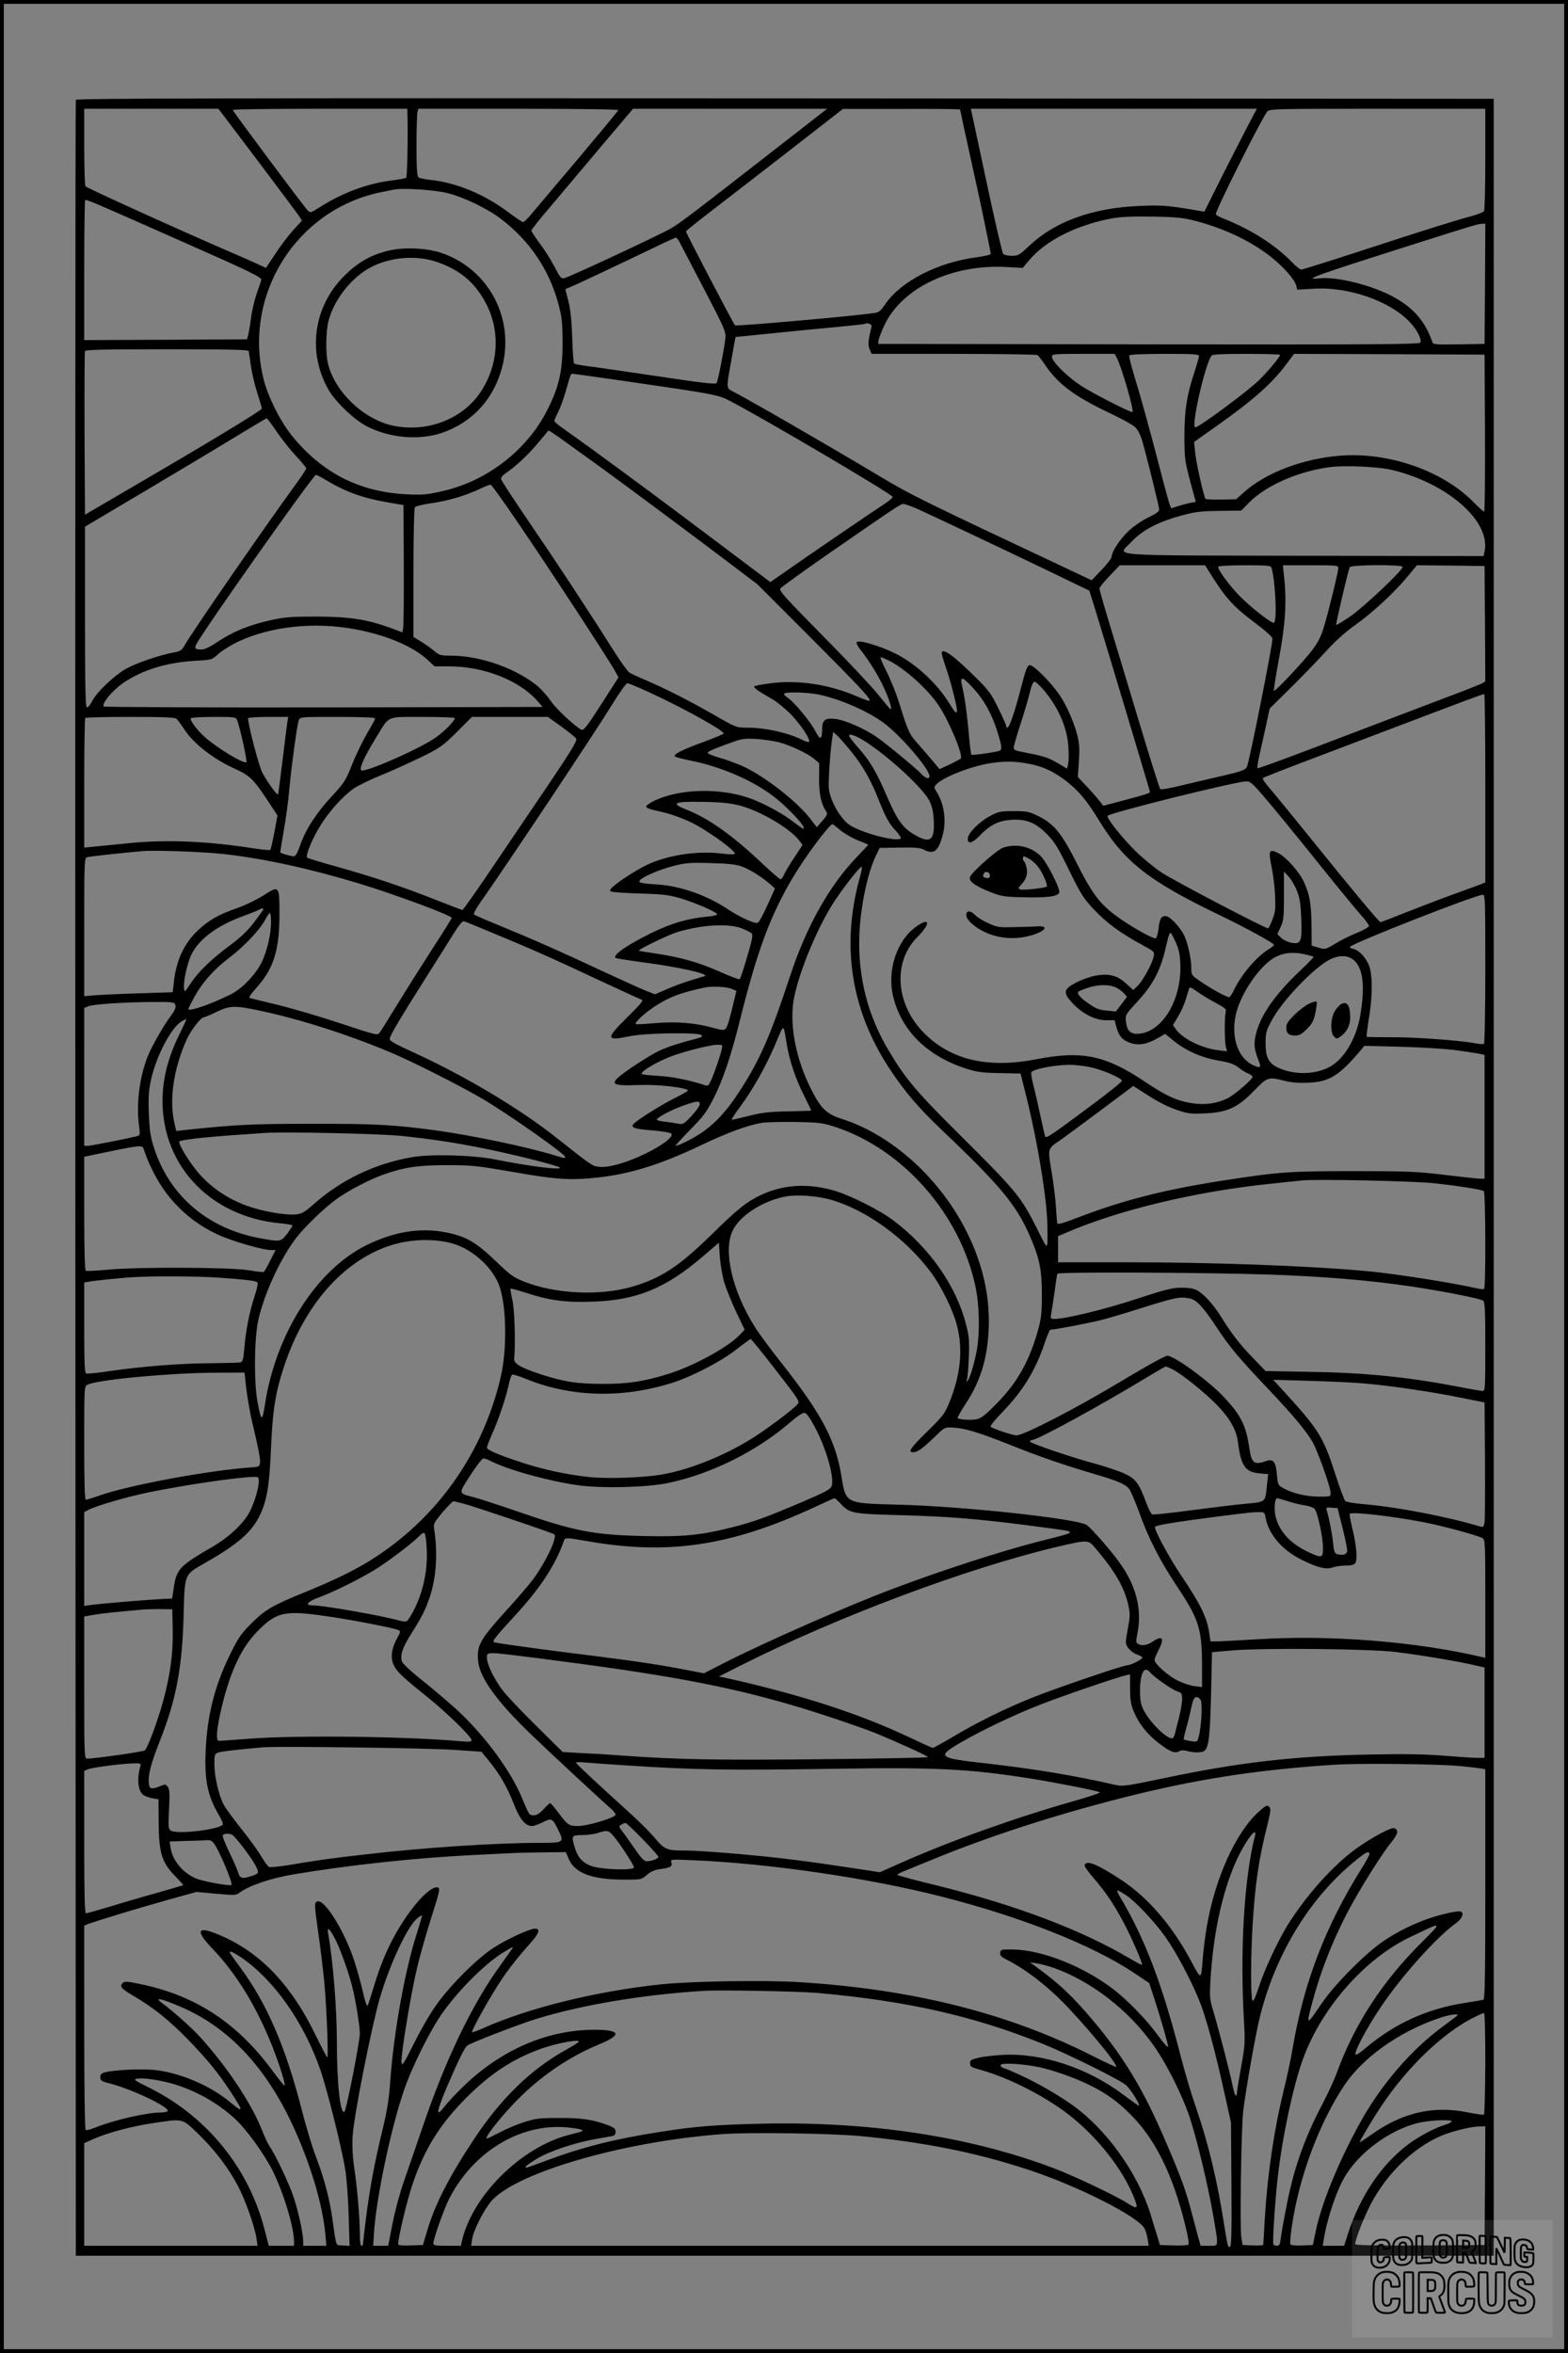 <?xml version="1.0" encoding="UTF-8"?>
<svg xmlns="http://www.w3.org/2000/svg" version="1.0" width="1024pt" height="1536pt" viewBox="0 0 1024 1536" preserveAspectRatio="xMidYMid meet">
  <rect x="0" y="0" width="1024" height="1536" fill="#808080" stroke="none"/>
  <g transform="translate(0.00 0.00) scale(1)">
    <g transform="translate(0,1536) scale(0.1,-0.1)" fill="#000000" stroke="none">
      <path d="M495 14708 c-3 -7 -4 -3176 -3 -7043 l3 -7030 4630 0 4630 0 0 7040 0 7040 -4628 3 c-3697 2 -4629 0 -4632 -10z m961 -97 c16 -21 131 -173 255 -337 124 -165 233 -311 243 -326 l18 -28 -57 -62 c-31 -35 -84 -104 -117 -155 l-61 -92 -56 26 c-31 14 -105 47 -166 73 -372 161 -951 424 -957 434 -4 6 -8 122 -8 259 l0 247 438 0 438 0 30 -39z m1206 -48 c2 -155 -3 -358 -10 -364 -4 -3 -49 -11 -100 -18 -156 -20 -319 -81 -468 -176 -55 -35 -57 -36 -75 -18 -28 29 -489 647 -489 655 0 5 256 8 570 8 l570 0 2 -87z m1376 78 c-1 -5 -120 -148 -263 -318 -144 -169 -280 -332 -304 -360 -24 -29 -49 -53 -55 -53 -6 0 -51 31 -101 68 -151 113 -336 190 -500 207 -38 4 -76 12 -82 17 -10 8 -13 62 -13 207 0 108 3 206 6 219 l6 22 655 0 c402 0 653 -4 651 -9z m1090 -204 c-612 -477 -686 -533 -748 -569 -73 -42 -655 -314 -693 -323 -22 -6 -28 1 -66 74 -23 45 -67 114 -97 153 -29 40 -54 77 -54 83 0 5 50 69 111 140 60 72 210 248 331 393 l222 262 634 0 634 0 -274 -213z m1142 208 c0 -3 31 -146 69 -318 38 -171 79 -361 91 -422 12 -60 26 -129 31 -152 5 -23 9 -46 9 -51 0 -5 -39 -14 -88 -21 -256 -32 -499 -157 -602 -308 -30 -45 -41 -53 -75 -57 -157 -22 -898 -87 -905 -80 -11 12 -320 602 -320 613 0 4 69 60 153 124 83 64 314 242 512 396 l360 280 383 0 c210 1 382 -1 382 -4z m1884 -97 c-30 -57 -107 -208 -172 -336 l-117 -234 -35 6 c-196 34 -242 38 -380 32 -313 -12 -558 -100 -729 -261 -63 -60 -72 -65 -113 -65 -26 0 -50 6 -57 13 -6 8 -54 214 -106 458 -52 244 -97 454 -100 467 l-5 22 934 0 934 0 -54 -102z m1546 -225 c0 -181 -4 -334 -8 -341 -5 -7 -42 -22 -83 -33 -128 -35 -321 -96 -716 -225 -209 -68 -387 -124 -395 -124 -8 0 -34 21 -58 46 -110 114 -267 214 -442 284 -32 12 -58 26 -58 32 0 29 303 633 337 671 15 16 62 17 720 17 l703 0 0 -327z m-6780 -223 c104 -25 263 -101 350 -168 189 -143 317 -333 377 -557 23 -87 26 -120 27 -250 0 -184 -21 -282 -94 -430 -131 -268 -394 -474 -690 -541 -100 -23 -130 -26 -230 -21 -307 14 -548 135 -745 372 -82 98 -166 265 -195 385 -132 546 213 1097 761 1214 41 8 88 18 104 20 63 9 253 -4 335 -24z m-1825 -275 c555 -245 617 -275 611 -294 -2 -9 -16 -49 -30 -89 -14 -40 -31 -112 -37 -160 -6 -48 -15 -98 -19 -112 l-7 -25 -531 -3 -532 -2 0 453 c0 250 3 456 6 460 7 7 47 -10 539 -228z m6716 92 c186 -49 360 -132 488 -233 84 -67 157 -149 167 -191 l6 -24 102 6 c230 16 506 -80 636 -221 45 -48 75 -108 66 -130 -5 -12 -274 -14 -1773 -12 l-1768 3 2 23 c2 12 19 57 39 100 116 243 439 398 796 379 l107 -6 41 49 c109 130 309 231 545 275 58 10 131 13 265 11 158 -3 199 -8 281 -29z m1887 -409 l-3 -393 -168 -3 c-153 -2 -168 -1 -173 15 -44 130 -119 219 -245 290 -138 78 -375 139 -492 126 -116 -13 -33 17 623 225 378 120 411 130 438 131 l22 1 -2 -392z m-5262 275 c8 -16 81 -154 161 -308 138 -265 145 -282 140 -325 -9 -76 -48 -276 -57 -290 -6 -10 -82 -2 -386 44 -209 31 -415 61 -459 66 -43 6 -82 13 -86 18 -4 4 -9 79 -12 167 -4 111 -11 184 -25 238 l-20 79 82 36 c44 20 205 96 356 168 151 73 279 133 283 133 4 1 15 -11 23 -26z m1256 -553 c-23 -98 -25 -119 -13 -149 l13 -31 537 0 c295 0 541 -4 547 -8 6 -4 29 -34 51 -67 85 -124 191 -203 421 -312 75 -35 149 -76 165 -91 17 -16 35 -51 47 -92 30 -104 110 -427 110 -447 0 -12 -22 -28 -69 -50 -38 -18 -95 -56 -126 -85 -57 -52 -115 -138 -115 -171 0 -11 -30 -50 -66 -87 l-65 -68 -112 53 c-1004 472 -1066 503 -1272 626 -331 198 -857 502 -967 558 -33 17 -34 23 -8 166 11 61 23 127 26 148 4 20 7 37 8 37 0 0 111 11 246 25 135 14 324 32 420 41 96 9 177 18 180 20 10 11 45 -3 42 -16z m-4068 -162 c2 -7 8 -49 14 -93 6 -44 24 -123 41 -176 17 -53 31 -100 31 -106 0 -11 -334 -214 -825 -500 l-330 -193 -3 527 c-1 291 0 534 3 541 3 9 120 12 535 12 416 0 531 -3 534 -12z m5670 -45 c34 -68 116 -353 101 -353 -20 0 -272 129 -340 175 -90 60 -185 155 -185 186 0 18 10 19 205 19 l204 0 15 -27z m536 13 c0 -8 -13 -54 -29 -103 -51 -157 -65 -244 -66 -413 0 -144 2 -164 33 -284 18 -70 36 -134 39 -142 3 -9 -2 -14 -15 -14 -11 0 -48 -9 -82 -19 l-61 -19 -11 26 c-5 15 -34 119 -63 232 -64 247 -124 465 -171 618 -19 62 -32 117 -29 122 4 6 97 10 231 10 186 0 224 -2 224 -14z m530 8 c0 -15 -96 -128 -152 -179 -92 -83 -380 -295 -402 -295 -30 0 64 415 106 468 8 9 66 12 229 12 121 0 219 -3 219 -6z m1338 -511 c1 -282 -1 -513 -6 -513 -4 0 -37 29 -72 65 -199 201 -546 323 -859 301 -245 -17 -494 -111 -637 -239 l-51 -46 -97 -2 c-53 -1 -100 1 -103 4 -11 12 -62 237 -68 304 l-7 68 147 104 c235 166 360 276 452 399 l54 72 622 -2 622 -3 3 -512z m-5636 342 c596 -86 626 -92 699 -129 231 -120 1069 -614 1069 -630 0 -6 -26 -27 -57 -48 -59 -37 -523 -354 -665 -454 l-77 -54 -403 303 c-366 276 -785 584 -945 696 -35 24 -63 48 -63 53 0 5 11 31 25 58 14 27 36 88 50 137 32 113 32 113 45 113 5 0 150 -20 322 -45z m-2258 -329 c31 -46 87 -117 126 -159 38 -41 70 -79 70 -85 0 -5 -32 -53 -71 -107 -217 -298 -670 -955 -720 -1042 -22 -39 -29 -44 -79 -53 -100 -20 -247 -71 -311 -108 -78 -46 -189 -152 -218 -210 -12 -24 -27 -42 -34 -39 -9 3 -12 144 -12 591 l0 588 425 252 c234 139 499 298 590 354 91 55 168 101 172 101 3 1 31 -37 62 -83z m2143 -254 c171 -125 466 -344 655 -486 l343 -259 351 -351 c325 -326 394 -400 382 -411 -2 -2 -40 11 -84 30 -176 76 -375 107 -551 86 -59 -7 -112 -17 -117 -21 -8 -8 27 -33 119 -85 28 -16 79 -58 116 -94 63 -64 133 -167 123 -183 -3 -4 -22 0 -42 11 -96 48 -243 81 -365 81 -68 0 -71 1 -215 84 -161 92 -323 174 -447 227 -44 18 -90 40 -103 47 -12 8 -57 69 -99 136 -172 272 -384 594 -555 844 -99 146 -183 273 -185 283 -3 10 7 25 29 39 71 50 142 116 210 196 l70 84 27 -16 c14 -8 166 -118 338 -242z m5149 -1 c358 -88 636 -331 600 -526 l-7 -35 -1172 2 c-1329 3 -1218 -5 -1131 88 78 83 182 137 354 181 66 18 117 23 225 24 l141 2 54 55 c111 110 316 200 520 228 101 14 322 4 416 -19z m-6967 -65 c126 -76 241 -118 406 -146 l100 -17 2 -384 c1 -211 -1 -398 -4 -415 l-5 -32 -78 29 c-155 56 -265 73 -480 74 -169 0 -209 -3 -300 -23 -143 -32 -247 -74 -343 -138 -55 -37 -90 -54 -112 -54 -40 0 -47 7 -33 34 48 93 764 1106 781 1106 5 0 35 -15 66 -34z m1263 -292 c188 -275 592 -893 626 -957 l21 -39 -82 -128 c-124 -194 -145 -222 -162 -213 -46 26 -163 136 -196 184 -21 31 -58 73 -81 94 -139 119 -379 205 -574 205 -66 0 -76 3 -106 29 -18 15 -57 43 -85 61 l-53 32 0 416 c0 230 4 423 9 430 4 7 50 19 107 27 109 15 226 50 319 94 33 16 65 28 70 27 6 -2 90 -119 187 -262z m2595 106 c95 -43 578 -271 877 -415 l250 -121 39 -124 c84 -275 357 -1183 357 -1190 0 -8 -32 -18 -191 -60 l-114 -30 -25 32 c-14 18 -51 61 -83 94 l-58 62 7 103 c5 80 3 118 -10 167 -21 85 -68 191 -113 260 -54 82 -176 205 -199 200 -15 -2 -26 -31 -55 -143 -39 -154 -77 -265 -90 -265 -5 0 -9 6 -9 13 0 6 -23 59 -51 115 -42 87 -63 116 -132 185 -153 153 -237 215 -237 174 0 -8 11 -47 25 -88 15 -41 37 -117 50 -169 38 -146 32 -167 -22 -77 -81 134 -221 264 -358 332 -96 48 -234 89 -249 74 -6 -5 2 -23 20 -46 59 -75 117 -167 154 -247 36 -77 58 -146 46 -146 -3 0 -40 44 -83 98 -43 53 -206 227 -363 385 -240 243 -283 291 -274 305 6 9 146 110 310 224 455 315 475 328 494 328 10 0 49 -14 87 -30z m1900 -397 c115 -186 161 -238 309 -349 73 -55 114 -92 114 -104 0 -43 -148 -789 -166 -833 -9 -23 -29 -31 -167 -63 -62 -14 -175 -41 -252 -59 -79 -20 -143 -31 -148 -26 -5 5 -71 215 -147 468 -76 252 -163 541 -194 643 -31 101 -56 191 -56 198 0 8 30 45 67 83 l66 69 278 0 279 0 17 -27z m417 10 c25 -87 37 -345 16 -358 -13 -8 -151 99 -227 177 -69 71 -145 176 -137 189 3 5 81 9 174 9 152 0 169 -2 174 -17z m436 -1 c0 -24 -64 -286 -95 -388 -18 -59 -38 -99 -77 -150 -53 -70 -235 -264 -248 -264 -4 0 11 93 32 208 42 222 52 375 34 535 l-8 77 181 0 c168 0 181 -1 181 -18z m420 7 c0 -23 -258 -266 -342 -323 -48 -33 -90 -58 -92 -55 -4 4 76 344 88 376 7 17 346 19 346 2z m538 -371 l2 -377 -27 -15 c-16 -7 -118 -48 -228 -89 -258 -98 -459 -174 -884 -336 -189 -72 -346 -129 -349 -126 -3 2 2 37 11 77 9 40 28 127 43 193 l26 120 127 125 c70 69 173 175 229 236 69 76 133 135 204 185 114 81 259 216 345 321 l56 68 221 -2 221 -3 3 -377z m-7367 -38 c194 -37 363 -109 455 -192 l52 -48 96 0 c225 0 457 -91 576 -226 l34 -39 -1429 -3 c-786 -1 -1433 2 -1437 6 -17 17 57 106 127 154 127 86 287 135 480 145 100 6 100 6 143 46 24 21 81 56 126 78 219 102 505 132 777 79z m3472 -201 c108 -55 252 -184 325 -291 68 -100 162 -324 147 -349 -3 -4 -35 -21 -72 -39 l-67 -31 -36 43 c-19 23 -63 74 -97 113 -66 74 -70 81 -129 270 -20 66 -59 162 -85 213 -26 50 -43 92 -38 92 5 0 29 -10 52 -21z m555 -184 c70 -76 120 -167 156 -283 32 -103 33 -120 4 -126 -63 -14 -170 -27 -174 -23 -3 3 -10 54 -15 114 -12 140 -27 254 -44 326 -18 77 -4 76 73 -8z m454 -5 c96 -110 156 -245 165 -371 3 -42 3 -92 -1 -112 l-7 -35 -66 39 c-63 36 -86 43 -225 70 -46 8 -58 14 -58 29 0 10 20 78 44 152 24 73 51 166 61 206 10 44 22 72 30 72 8 0 33 -22 57 -50z m-2569 -21 c215 -98 492 -252 483 -268 -3 -4 -63 -29 -133 -55 -146 -53 -205 -84 -182 -96 8 -4 50 -15 94 -24 194 -38 399 -125 535 -226 102 -75 236 -220 205 -220 -3 0 -35 23 -72 51 -71 54 -195 120 -282 150 -195 67 -452 60 -615 -17 -31 -14 -56 -32 -56 -39 0 -8 23 -18 58 -25 80 -17 146 -38 222 -72 105 -47 314 -197 298 -213 -3 -4 -41 -2 -85 3 -149 18 -322 -5 -462 -62 -63 -25 -209 -117 -250 -156 -18 -18 -20 -25 -10 -30 8 -4 93 -10 189 -13 151 -4 187 -9 264 -31 93 -28 229 -86 239 -103 4 -6 -22 -13 -66 -17 -124 -11 -235 -44 -362 -106 -165 -82 -255 -144 -235 -164 3 -2 77 -14 165 -26 246 -32 457 -79 415 -93 -8 -2 -49 -14 -90 -27 -41 -12 -111 -38 -154 -57 l-79 -34 -65 26 c-35 14 -168 75 -296 134 -247 116 -446 204 -671 296 -77 31 -144 61 -149 65 -5 5 11 36 36 72 167 236 766 1135 867 1301 46 75 90 137 98 137 8 0 73 -27 146 -61z m1104 -13 c139 -30 307 -102 419 -181 108 -78 304 -303 304 -352 0 -21 -25 -15 -51 13 -30 33 -217 188 -286 237 -78 57 -216 118 -280 124 -65 7 -83 -7 -84 -66 -1 -71 -12 -75 -43 -16 -32 62 -139 192 -179 218 -15 10 -27 22 -27 27 0 15 149 12 227 -4z m4353 -611 l0 -615 -22 -10 c-13 -5 -81 -30 -153 -56 -71 -25 -214 -79 -317 -120 -103 -41 -190 -74 -192 -74 -9 0 -174 197 -424 507 -138 171 -274 337 -302 369 -28 32 -47 61 -43 65 5 4 139 57 298 117 160 61 441 167 625 237 390 148 512 194 523 194 4 1 7 -276 7 -614z m-8548 453 c8 -7 32 -39 52 -70 60 -92 189 -193 331 -257 93 -42 122 -70 201 -189 l76 -115 -20 -110 c-12 -60 -23 -112 -27 -115 -3 -3 -42 0 -88 7 -324 51 -592 62 -842 36 -88 -9 -188 -19 -222 -22 l-63 -6 0 420 c0 231 3 423 7 426 3 4 135 7 293 7 214 0 290 -3 302 -12z m397 -10 c20 -52 67 -269 60 -274 -19 -11 -193 94 -272 165 -49 44 -99 110 -91 122 3 5 70 9 150 9 141 0 145 -1 153 -22z m327 -15 c-3 -21 -17 -132 -31 -248 -14 -115 -27 -214 -29 -220 -3 -12 -66 73 -102 139 -22 40 -94 314 -94 357 0 5 59 9 131 9 l131 0 -6 -37z m574 27 c0 -6 -24 -50 -53 -98 -28 -48 -72 -138 -97 -201 -42 -106 -51 -120 -132 -208 -102 -109 -174 -221 -208 -322 -16 -46 -30 -71 -40 -71 -21 0 -90 20 -90 26 0 3 11 69 24 147 14 78 30 196 35 262 14 151 51 423 62 453 9 22 9 22 254 22 161 0 245 -4 245 -10z m520 2 c0 -18 -66 -85 -125 -127 -92 -66 -425 -215 -480 -215 -27 0 8 81 97 225 84 136 58 125 300 125 114 0 208 -3 208 -8z m696 -55 c48 -35 92 -70 97 -79 8 -12 -32 -78 -176 -292 -103 -152 -271 -400 -373 -551 -102 -151 -189 -275 -194 -275 -5 0 -84 30 -177 67 -217 86 -411 150 -642 215 -102 28 -190 55 -195 59 -14 12 37 133 92 219 60 93 145 186 214 234 29 19 109 58 178 86 69 28 186 81 260 117 126 62 141 73 234 165 l98 98 248 0 248 0 88 -63z m1900 -172 c69 -85 124 -183 173 -308 45 -113 67 -154 112 -201 21 -24 36 -46 32 -49 -24 -25 -244 32 -329 84 -61 37 -131 156 -141 240 -5 43 9 249 23 338 l5 33 31 -28 c16 -16 59 -65 94 -109z m101 64 c159 -107 360 -296 401 -374 19 -38 27 -70 30 -131 7 -130 -23 -153 -124 -94 -77 44 -114 95 -178 243 -72 168 -114 240 -193 328 -35 39 -61 74 -58 79 8 13 62 -10 122 -51z m-582 6 c76 -20 190 -73 232 -109 l33 -28 -1 -101 c0 -101 13 -163 45 -212 12 -18 10 -25 -23 -63 l-37 -42 -38 50 c-89 117 -303 284 -449 350 -37 16 -103 41 -147 53 -45 13 -80 28 -79 33 2 9 41 26 164 70 61 22 81 24 155 20 47 -3 112 -13 145 -21z m1629 -140 c98 -17 181 -57 268 -129 74 -62 120 -119 198 -246 162 -265 322 -391 775 -609 177 -85 365 -188 365 -199 0 -4 -15 -16 -32 -27 -78 -46 -179 -163 -229 -267 -13 -27 -27 -48 -31 -48 -17 0 -114 53 -180 98 -67 45 -68 46 -68 91 0 64 -24 171 -49 219 -28 55 -93 122 -118 122 -30 0 -40 -18 -47 -82 -4 -32 -12 -60 -17 -63 -13 -9 -169 79 -258 145 -109 80 -159 147 -257 341 -100 199 -151 261 -252 311 -61 30 -74 33 -162 33 -89 0 -99 -2 -158 -34 -72 -39 -142 -112 -142 -147 0 -37 30 -29 78 21 65 68 122 97 201 103 102 7 161 -16 237 -92 52 -53 72 -85 146 -237 77 -157 94 -184 162 -256 82 -87 172 -153 309 -228 87 -47 88 -48 81 -79 -9 -47 -71 -159 -104 -191 l-29 -28 -45 41 c-58 54 -110 68 -196 54 -36 -6 -94 -26 -130 -45 -86 -44 -90 -67 -26 -135 65 -70 148 -112 220 -112 l55 0 11 -42 c17 -61 37 -85 86 -104 56 -21 110 -13 181 27 l52 30 62 -50 c77 -62 179 -106 294 -126 67 -11 95 -22 125 -45 20 -16 49 -34 64 -39 14 -6 26 -15 26 -20 0 -17 -118 -118 -162 -140 -74 -36 -149 -46 -237 -32 -93 14 -167 48 -297 135 -262 177 -416 210 -718 151 -314 -61 -556 -5 -731 171 -187 188 -206 464 -45 626 90 89 84 135 -8 68 -128 -92 -191 -290 -148 -460 56 -221 222 -384 476 -466 73 -23 105 -27 220 -29 l135 -3 27 -108 c80 -312 146 -707 148 -884 2 -171 7 -169 -63 -30 -108 217 -137 252 -507 620 -288 286 -359 370 -468 555 -166 279 -224 591 -173 928 21 143 55 268 94 347 l22 45 128 2 c98 2 135 -1 157 -12 67 -35 95 -15 124 84 28 95 14 208 -34 286 -21 34 -21 37 -6 54 44 48 234 122 361 140 90 13 151 12 239 -4z m1567 -247 c61 -72 174 -210 252 -307 169 -211 306 -379 364 -445 24 -26 43 -54 43 -61 0 -7 -35 -27 -77 -44 -43 -17 -107 -49 -143 -71 -64 -39 -66 -39 -110 -26 l-44 13 -1 134 c-2 140 -12 201 -51 284 -30 65 -115 160 -166 186 -60 30 -66 18 -44 -89 10 -48 21 -132 23 -187 4 -86 2 -108 -17 -157 -12 -32 -25 -58 -29 -58 -20 0 -619 313 -695 364 -48 32 -125 95 -170 140 -88 87 -189 213 -183 230 6 18 826 222 904 225 29 1 42 -10 144 -131z m-3448 -27 c135 -36 330 -151 389 -231 l19 -26 -54 -82 c-30 -45 -60 -95 -67 -112 -7 -16 -17 -30 -22 -30 -6 0 -53 41 -107 91 -201 192 -365 309 -511 365 -108 43 -76 54 135 49 100 -2 162 -9 218 -24z m652 -158 c24 -21 75 -51 114 -67 39 -15 71 -29 71 -31 0 -1 -32 -35 -70 -75 -181 -186 -333 -456 -439 -778 -131 -397 -199 -553 -331 -755 -81 -125 -150 -201 -236 -263 -54 -39 -161 -94 -182 -94 -4 0 38 46 93 103 87 87 109 117 154 205 63 123 117 284 177 527 111 445 198 676 345 922 80 134 236 343 256 343 3 0 24 -17 48 -37z m-4025 -158 c262 -29 568 -96 890 -194 233 -71 600 -207 600 -223 0 -4 -55 -92 -122 -195 -67 -104 -170 -267 -229 -363 -59 -96 -113 -183 -121 -193 -12 -17 -27 -13 -253 62 -132 44 -316 98 -410 121 -93 22 -176 43 -183 45 -9 3 5 25 41 65 113 125 151 244 152 474 0 197 0 198 -104 131 -41 -26 -116 -63 -167 -81 -126 -44 -187 -78 -260 -146 -92 -86 -144 -197 -159 -344 l-7 -61 -206 -7 c-114 -3 -244 -9 -289 -12 l-83 -7 0 451 c0 421 1 451 18 456 15 5 225 28 362 40 82 7 393 -4 530 -19z m3377 -79 c51 -16 131 -65 193 -118 l31 -28 -46 -102 c-26 -57 -53 -109 -60 -116 -10 -11 -23 -9 -76 13 -34 15 -90 45 -122 67 -136 92 -310 154 -462 164 -111 7 -129 12 -116 28 20 23 123 68 215 92 81 21 107 24 241 20 104 -2 166 -8 202 -20z m780 -68 c-127 -448 -60 -877 198 -1263 98 -147 183 -246 334 -390 379 -360 485 -487 572 -683 67 -152 83 -226 83 -392 0 -117 -5 -160 -22 -222 -57 -209 -138 -354 -273 -490 -76 -77 -103 -98 -133 -103 -36 -7 -112 -2 -122 8 -3 3 20 44 51 91 96 146 141 290 151 476 12 215 -35 432 -141 645 -172 348 -489 636 -815 740 -106 34 -141 69 -210 209 -90 184 -131 389 -110 548 23 170 156 495 274 672 73 108 170 229 174 217 2 -6 -3 -34 -11 -63z m2853 -94 c19 -47 24 -84 28 -180 5 -152 -1 -168 -61 -159 -24 4 -54 18 -69 32 l-26 25 21 46 c20 42 22 64 22 205 l0 158 31 -34 c17 -19 42 -60 54 -93z m1230 -508 c0 -275 -4 -487 -9 -490 -5 -3 -32 -2 -60 4 -100 19 -408 41 -554 39 -82 0 -150 1 -152 3 -2 2 5 60 16 128 25 150 23 295 -6 350 -25 51 -64 88 -97 96 -17 3 -26 9 -21 14 33 30 818 338 866 339 16 1 17 -29 17 -483z m-7980 388 c0 -3 -27 -40 -60 -84 -42 -55 -86 -97 -149 -144 -124 -91 -214 -177 -264 -253 -39 -59 -42 -62 -45 -38 -6 47 19 161 47 222 50 104 171 193 350 257 41 15 81 31 90 36 18 11 31 13 31 4z m50 -81 c0 -81 -24 -185 -59 -260 -38 -81 -128 -176 -202 -213 -127 -64 -279 -117 -279 -96 0 3 19 39 41 81 50 91 126 177 229 255 94 71 197 181 230 243 14 26 28 47 32 47 5 0 8 -26 8 -57z m1430 -66 c253 -104 420 -178 700 -310 146 -68 275 -127 286 -131 19 -6 9 -19 -87 -114 -146 -145 -145 -159 16 -126 100 21 447 26 466 7 9 -9 1 -14 -32 -23 -96 -24 -184 -52 -237 -76 -62 -28 -231 -137 -276 -179 -48 -44 -22 -54 132 -48 118 5 291 -13 324 -33 6 -4 -30 -25 -79 -49 -89 -43 -264 -153 -278 -175 -14 -22 11 -30 124 -39 62 -5 118 -14 125 -21 18 -19 -55 -75 -169 -131 -121 -59 -242 -93 -302 -86 -45 5 -44 4 -283 193 -236 186 -578 391 -908 544 -163 75 -182 86 -176 104 10 31 72 136 224 376 75 118 161 255 191 303 37 60 59 86 69 83 8 -2 85 -33 170 -69z m1644 23 c30 -12 59 -27 66 -34 8 -11 1 -46 -31 -153 -22 -76 -44 -141 -48 -145 -3 -4 -62 18 -131 49 -138 61 -253 94 -416 118 -60 9 -110 17 -112 19 -7 7 196 105 253 122 162 48 329 57 419 24z m2864 -225 c12 -234 -112 -448 -268 -463 -56 -5 -80 17 -87 80 -5 42 -3 45 77 132 97 104 149 203 181 341 30 129 28 127 62 55 24 -51 32 -81 35 -145z m820 54 c26 -7 49 -13 51 -15 2 -2 -41 -46 -97 -99 -163 -155 -259 -297 -283 -419 -12 -56 -7 -91 22 -163 17 -41 10 -47 -32 -29 -101 43 -151 179 -119 329 28 137 161 331 262 381 58 29 119 33 196 15z m324 -47 c51 -58 61 -166 33 -342 -26 -160 -109 -299 -208 -348 -98 -49 -229 -49 -332 -1 -60 28 -80 68 -80 159 0 68 4 82 39 147 68 129 275 345 380 399 69 34 128 29 168 -14z m-1569 -166 c18 -7 42 -25 55 -38 l22 -25 -36 -48 -37 -48 -60 6 c-48 4 -71 13 -115 44 -57 39 -81 67 -69 79 3 4 30 15 59 25 63 22 137 24 181 5z m-2508 -10 l34 -14 -15 -64 c-30 -126 -43 -171 -56 -184 -11 -11 -26 -9 -83 7 -115 32 -242 42 -378 30 -66 -6 -122 -9 -125 -6 -9 9 49 64 112 107 98 67 179 98 341 132 47 9 138 5 170 -8z m3163 -92 c66 -36 72 -41 66 -64 -8 -34 -7 -191 2 -225 l7 -28 -56 7 c-106 12 -234 75 -277 136 l-20 28 33 55 c19 31 42 82 51 114 10 32 20 64 22 71 3 10 18 4 52 -21 26 -19 80 -52 120 -73z m-6793 -15 c5 -15 -2 -33 -24 -63 -53 -71 -126 -198 -156 -271 -55 -139 -77 -316 -56 -462 6 -44 5 -54 -8 -58 -40 -12 -307 -65 -328 -65 l-23 0 0 450 0 450 23 10 c30 14 219 27 409 29 151 1 157 0 163 -20z m545 -35 c267 -56 589 -159 870 -278 142 -60 463 -223 596 -302 155 -91 534 -357 534 -375 0 -12 2 -12 -71 10 -176 54 -532 128 -759 160 -284 39 -413 46 -830 45 -386 0 -495 -6 -817 -40 l-62 -7 -9 39 c-40 156 -11 363 78 560 28 61 92 144 114 144 6 1 43 16 81 35 87 41 119 42 275 9z m-520 -159 c-64 -130 -99 -254 -107 -377 -28 -453 295 -811 771 -854 42 -4 76 -10 76 -14 0 -4 -16 -28 -35 -54 -41 -52 -43 -53 -166 -31 -345 60 -598 272 -702 588 -25 79 -30 112 -35 229 -4 117 -1 151 17 231 34 147 130 329 195 368 16 10 31 17 33 16 1 -2 -20 -48 -47 -102z m3969 -68 c18 -103 57 -221 112 -329 27 -54 48 -98 46 -98 -1 -1 -69 -3 -152 -5 -120 -2 -171 -8 -253 -29 -57 -14 -107 -26 -113 -26 -5 0 20 39 56 87 85 116 172 271 232 415 54 129 48 131 72 -15z m-425 -24 c-10 -45 -44 -144 -66 -196 -18 -41 -24 -48 -42 -42 -103 34 -216 57 -308 62 -60 3 -108 9 -108 13 0 18 78 66 174 107 76 32 269 82 319 83 36 0 37 -1 31 -27z m4783 -7 c67 -9 139 -20 160 -24 l38 -8 0 -404 0 -405 -35 1 c-19 1 -123 12 -230 25 -175 21 -236 24 -590 24 -421 0 -488 -5 -850 -61 -381 -59 -650 -127 -943 -239 -92 -36 -139 -50 -142 -42 -2 7 -6 55 -9 107 -3 53 -15 149 -26 215 -29 176 -32 163 58 225 42 30 166 121 275 203 l198 148 97 -62 c58 -38 130 -75 181 -92 78 -27 94 -29 191 -25 144 6 214 38 321 149 86 89 92 91 200 63 41 -10 91 -15 148 -12 141 5 203 43 344 208 l27 33 233 -6 c127 -3 287 -13 354 -21z m-2379 -112 c76 -15 203 -69 209 -89 2 -5 -88 -78 -200 -161 -264 -197 -296 -218 -302 -202 -2 7 -16 66 -30 132 -14 65 -34 154 -45 197 -12 44 -18 84 -15 89 13 21 141 47 248 49 32 0 93 -6 135 -15z m-2548 -242 c0 -10 -24 -45 -54 -77 -48 -51 -57 -57 -83 -51 -15 3 -54 9 -85 13 -32 3 -58 9 -58 14 0 14 90 62 170 91 90 32 110 34 110 10z m880 -147 c446 -144 823 -573 921 -1047 27 -131 29 -318 4 -433 -20 -94 -43 -166 -57 -180 -8 -7 -9 -4 -3 10 4 11 9 76 12 145 4 110 2 137 -20 221 -64 247 -238 495 -471 671 -93 70 -290 169 -396 198 -167 47 -325 37 -469 -30 -95 -45 -151 -89 -326 -261 -214 -209 -329 -284 -522 -340 -208 -59 -496 -46 -698 34 -72 28 -92 43 -191 138 -126 120 -189 157 -316 183 -170 35 -345 7 -528 -84 -326 -163 -590 -580 -660 -1040 -17 -112 -24 -110 -47 11 -26 132 -23 427 5 547 41 176 145 399 247 532 55 71 183 195 262 252 74 54 213 127 308 161 134 47 226 61 415 61 160 0 195 -4 410 -41 283 -50 379 -58 530 -44 234 20 438 82 718 215 175 83 296 128 396 146 28 5 128 7 221 6 154 -3 178 -6 255 -31z m-2830 -60 c196 -20 365 -46 555 -85 198 -40 467 -109 480 -121 19 -20 -202 8 -420 52 -146 29 -419 37 -545 15 -240 -42 -455 -144 -636 -302 -70 -61 -82 -68 -128 -72 -69 -5 -217 21 -317 58 -115 42 -216 108 -297 195 -59 63 -142 193 -142 222 0 11 144 28 355 43 83 6 173 12 200 14 126 9 749 -4 895 -19z m-1683 -82 c46 -139 117 -262 201 -354 84 -91 168 -153 280 -206 90 -43 295 -103 353 -103 l29 0 -35 -69 c-19 -38 -38 -71 -42 -74 -5 -2 -48 2 -98 11 -122 20 -724 22 -917 4 -76 -7 -142 -11 -148 -7 -6 4 -10 136 -10 375 l0 369 53 11 c304 64 325 67 334 43z m8428 -227 c158 -17 309 -41 325 -51 12 -7 14 -631 2 -639 -4 -3 -26 -1 -48 4 -159 36 -513 92 -694 110 -368 36 -1034 61 -1620 60 -146 0 -300 0 -342 0 l-78 0 0 85 0 86 48 20 c344 150 856 273 1352 323 85 9 171 18 190 20 89 10 723 -3 865 -18z m-3945 -106 c233 -65 493 -252 659 -475 69 -92 146 -250 171 -349 40 -157 23 -322 -51 -503 -29 -71 -42 -88 -139 -183 -116 -114 -134 -140 -96 -140 28 0 61 24 143 103 61 60 63 61 115 58 76 -3 170 -31 380 -115 191 -76 337 -127 558 -192 136 -40 186 -61 213 -92 10 -11 39 -80 66 -153 61 -171 136 -318 255 -496 136 -205 156 -269 156 -512 l0 -134 -49 6 c-27 3 -77 20 -111 37 -65 33 -150 109 -150 134 0 8 11 36 25 62 41 78 28 102 -34 60 -38 -27 -75 -33 -101 -16 -12 7 -12 18 -2 68 32 156 -9 317 -123 470 -58 80 -181 219 -208 237 -66 42 -811 123 -1242 133 -334 9 -331 7 -360 185 -37 232 -128 405 -387 734 -75 94 -157 205 -182 247 -144 230 -204 490 -142 621 45 99 200 198 349 225 73 13 198 4 287 -20z m-2456 -290 c132 -41 261 -163 300 -283 44 -135 47 -407 7 -582 -112 -486 -401 -905 -812 -1175 -119 -79 -254 -146 -459 -230 -226 -92 -269 -118 -361 -210 -66 -66 -84 -93 -137 -201 -101 -206 -149 -398 -159 -629 -8 -193 12 -292 89 -423 16 -27 26 -52 23 -57 -21 -34 -308 -67 -341 -39 -15 12 -16 29 -10 139 5 101 4 129 -8 145 -13 18 -17 19 -48 6 -59 -24 -73 -20 -76 19 -6 53 15 131 69 268 109 274 148 478 158 822 7 279 3 269 136 345 223 127 309 203 364 318 45 94 61 197 71 437 10 246 30 368 89 542 131 388 378 670 676 773 139 48 303 53 429 15z m1766 -252 c12 -40 47 -126 77 -191 l56 -117 -33 -35 c-81 -83 -303 -204 -470 -255 -155 -48 -260 -64 -420 -64 -167 0 -253 13 -400 60 -138 45 -186 72 -182 105 9 94 3 312 -11 378 -9 41 -15 76 -13 79 2 2 47 -10 100 -27 157 -51 258 -64 436 -58 288 9 477 87 720 295 l105 90 6 -93 c4 -52 17 -127 29 -167z m3555 52 c348 -12 643 -36 913 -75 214 -31 471 -82 489 -96 10 -9 13 -73 13 -300 0 -264 -1 -289 -17 -289 -9 0 -87 13 -172 30 -333 63 -606 90 -971 95 l-275 5 -80 83 c-86 88 -144 163 -213 275 -49 78 -111 146 -156 170 -21 11 -54 16 -101 16 -59 0 -103 -11 -289 -72 -201 -67 -468 -132 -539 -132 -26 0 -28 3 -23 28 3 15 13 79 22 142 8 63 17 120 19 125 3 13 944 9 1380 -5z m-6860 -20 c171 -12 238 -20 254 -29 8 -6 3 -32 -19 -101 -33 -102 -54 -211 -65 -337 -5 -64 -11 -83 -24 -86 -9 -3 -97 -5 -196 -6 -202 -1 -447 -21 -657 -51 -78 -12 -147 -19 -155 -16 -10 4 -13 63 -13 299 l0 295 29 5 c33 7 217 26 296 30 122 8 422 6 550 -3z m6345 -136 c44 -9 89 -57 175 -188 84 -128 147 -203 340 -406 160 -169 241 -266 285 -340 34 -58 120 -298 120 -336 0 -23 -3 -24 -73 -24 -83 0 -173 21 -232 53 -39 22 -40 23 -46 90 -7 86 -24 106 -72 89 -76 -27 -94 -13 -108 83 -21 148 -53 213 -163 332 -97 105 -327 273 -373 273 -14 0 -143 -71 -300 -166 -289 -174 -637 -354 -685 -354 -24 0 -141 39 -169 56 -6 3 30 47 79 98 133 137 217 275 276 454 15 45 31 82 36 82 25 0 253 43 323 61 45 11 160 45 255 75 241 76 265 81 332 68z m-2728 -436 c191 -247 184 -235 161 -260 -28 -32 -206 -165 -292 -218 -185 -115 -403 -202 -586 -235 -123 -22 -368 -30 -486 -16 -147 17 -291 48 -429 93 -150 49 -230 83 -230 98 0 7 15 47 34 90 44 99 91 239 108 320 7 34 17 64 24 67 6 2 49 -12 96 -31 294 -118 629 -125 954 -21 126 41 310 136 409 213 50 39 93 70 97 71 3 1 66 -76 140 -171z m2616 -27 c59 -30 210 -151 289 -232 83 -85 128 -164 137 -240 20 -158 48 -199 142 -207 l56 -5 -7 -63 c-13 -126 -4 -117 -146 -131 -68 -6 -229 -26 -358 -43 -128 -17 -239 -29 -246 -26 -7 2 -25 37 -40 78 -47 126 -67 153 -138 187 -34 16 -114 43 -177 61 -179 48 -450 141 -444 151 3 5 10 9 15 9 33 0 442 223 739 403 69 42 129 76 133 77 4 0 25 -9 45 -19z m-6050 -123 c7 -57 23 -152 37 -213 46 -194 56 -248 53 -274 -3 -23 -8 -26 -43 -29 -277 -17 -822 -118 -1012 -187 -39 -14 -76 -25 -82 -25 -8 0 -11 102 -11 370 0 361 0 370 20 380 61 33 528 77 826 79 l201 1 11 -102z m7302 31 c172 -15 445 -55 625 -92 l160 -32 3 -375 c1 -206 0 -390 -3 -408 -5 -29 -9 -33 -28 -27 -214 64 -540 127 -751 145 -73 6 -124 15 -131 22 -7 7 -38 92 -69 188 -73 227 -105 279 -326 521 l-75 82 240 -7 c132 -4 292 -11 355 -17z m-3589 -284 c75 -139 130 -334 110 -387 -8 -20 -43 -39 -191 -102 -234 -100 -316 -130 -458 -166 -208 -52 -319 -63 -577 -57 -328 7 -452 31 -830 162 -120 41 -246 82 -279 91 -106 27 -104 20 -24 144 39 61 77 110 85 110 8 0 28 -7 45 -16 111 -58 382 -133 577 -160 154 -21 443 -14 583 15 280 58 581 207 803 400 41 36 78 60 89 58 13 -1 35 -32 67 -92z m-3631 -353 c0 -45 -27 -137 -59 -200 -36 -72 -134 -165 -233 -223 -223 -129 -244 -150 -262 -266 l-12 -78 -64 -3 c-73 -3 -377 -28 -458 -38 l-52 -7 0 306 0 306 28 15 c55 28 251 85 392 114 222 46 572 98 683 101 34 1 37 -1 37 -27z m3800 -148 c60 -64 74 -66 395 -75 301 -8 488 -23 810 -64 276 -36 285 -37 291 -46 5 -9 -5 -12 -211 -64 -234 -60 -631 -188 -935 -303 -299 -112 -825 -343 -1104 -484 l-139 -71 -141 27 c-190 36 -329 56 -811 116 -225 29 -414 56 -419 60 -11 10 7 32 153 191 153 168 252 320 304 472 8 21 13 21 150 -3 533 -94 941 -32 1492 224 66 31 122 56 125 56 3 0 21 -16 40 -36z m2918 17 c32 -11 81 -23 109 -27 30 -4 59 -14 68 -24 20 -22 55 -186 55 -257 0 -63 -8 -65 -89 -28 -118 55 -188 127 -217 222 -16 50 -11 133 7 133 5 0 35 -9 67 -19z m-5365 -21 c61 -17 495 -163 564 -190 20 -8 21 -12 11 -47 -15 -57 -82 -180 -137 -253 -27 -36 -96 -116 -153 -179 -197 -217 -216 -250 -205 -358 11 -107 124 -262 343 -473 121 -117 477 -447 522 -485 17 -15 32 -33 32 -41 0 -19 -181 -74 -245 -74 -60 0 -67 5 -129 88 -26 34 -50 62 -53 62 -3 0 -23 -18 -43 -40 -25 -27 -45 -40 -63 -40 -31 0 -32 2 -78 113 -71 171 -229 388 -400 552 -52 50 -159 141 -237 204 -90 71 -144 122 -148 137 -11 43 5 90 62 180 72 114 91 153 120 237 43 127 54 288 29 447 -5 32 0 42 55 108 34 39 66 72 71 72 5 0 42 -9 82 -20z m5725 -155 c18 -71 31 -139 30 -150 -3 -22 -27 -30 -62 -21 -20 5 -24 14 -30 73 -6 61 -27 166 -42 216 -5 16 -1 18 33 15 l38 -3 33 -130z m-503 68 c20 -109 109 -213 236 -275 104 -52 160 -65 202 -50 18 7 56 12 84 12 33 0 55 5 63 15 17 21 8 125 -20 234 -11 46 -18 86 -15 89 15 15 275 -15 479 -54 129 -25 350 -85 386 -104 19 -10 20 -24 20 -397 l0 -385 -22 5 c-436 102 -993 146 -1468 116 -118 -7 -235 -13 -260 -14 l-45 0 -7 50 c-15 105 -57 192 -180 374 -80 118 -182 306 -175 324 3 8 88 24 248 46 325 43 366 48 420 50 46 1 47 1 54 -36z m-5478 -210 c6 -130 -21 -262 -76 -377 -22 -46 -47 -86 -55 -89 -8 -3 -30 -2 -48 4 -109 31 -493 99 -560 99 -62 0 -45 23 39 54 105 39 291 133 388 196 92 61 229 166 264 204 16 17 28 23 34 17 6 -6 12 -54 14 -108z m4364 14 c128 -150 190 -256 216 -368 14 -64 14 -77 -2 -164 -17 -94 -17 -95 4 -124 12 -16 37 -35 56 -41 19 -6 35 -16 35 -21 0 -11 -74 -49 -96 -49 -28 0 -482 -155 -625 -213 -183 -74 -359 -161 -511 -252 -70 -41 -131 -75 -136 -75 -5 0 -69 29 -143 64 -333 159 -724 285 -1214 394 l-40 8 130 66 c642 324 1488 641 2085 782 193 45 197 45 241 -7z m-6023 -532 c3 -157 -15 -295 -63 -471 -37 -133 -99 -301 -119 -320 -9 -9 -325 -54 -378 -54 -17 0 -18 29 -18 464 l0 464 63 11 c53 9 126 17 332 35 22 1 72 3 110 2 l70 -1 3 -130z m1003 85 c157 -22 446 -78 471 -91 15 -8 14 -13 -8 -52 -37 -66 -45 -128 -24 -174 21 -45 54 -77 220 -210 130 -105 290 -261 290 -283 0 -10 -16 -11 -68 -7 -342 32 -1079 41 -1382 17 -102 -8 -192 -14 -200 -14 -23 -1 -15 86 21 233 57 231 129 381 234 486 122 123 175 134 446 95z m6984 -234 c164 -20 407 -61 505 -84 l75 -17 0 -295 0 -295 -50 0 c-27 0 -124 7 -215 14 -118 10 -252 12 -475 8 -508 -10 -865 -51 -1374 -159 -216 -45 -250 -50 -290 -41 -268 62 -555 109 -854 142 -311 35 -322 43 -165 135 144 83 344 179 523 249 137 54 503 179 558 191 l27 6 0 -92 c0 -74 5 -104 24 -150 33 -80 89 -151 166 -209 72 -55 104 -67 131 -51 12 8 28 8 51 2 49 -14 104 -12 118 5 25 30 32 98 39 365 l6 275 130 11 c196 18 905 11 1070 -10z m-5597 -41 c819 -105 1207 -176 1648 -304 161 -46 462 -148 555 -186 153 -63 339 -148 339 -155 0 -4 -316 -10 -702 -14 -680 -7 -937 -2 -1298 24 -74 6 -191 13 -260 16 l-125 7 -173 171 c-96 94 -194 198 -219 231 -57 75 -103 170 -103 213 0 41 -11 41 338 -3z m3993 -92 c26 -31 141 -112 175 -123 32 -11 34 -15 34 -53 0 -23 -10 -78 -21 -122 -12 -44 -23 -90 -26 -103 -3 -12 -9 -25 -14 -28 -28 -17 -150 101 -191 184 -18 37 -23 63 -23 127 1 115 28 164 66 118z m329 -178 c14 -17 7 -170 -11 -239 -10 -38 -10 -38 -52 -32 -23 4 -43 9 -46 11 -2 3 5 37 17 77 11 40 26 101 33 136 12 65 31 80 59 47z m-4871 -328 l175 -12 50 -61 c69 -84 119 -171 162 -281 38 -98 75 -143 118 -143 12 0 44 11 71 25 58 29 63 26 101 -51 40 -83 38 -84 -128 -84 -281 0 -767 -32 -1138 -76 -212 -24 -293 -35 -501 -70 -59 -9 -113 -15 -121 -12 -8 3 -31 35 -52 70 -20 35 -80 117 -131 181 -52 65 -104 136 -115 158 -32 62 -60 184 -60 261 0 63 2 69 23 77 20 8 136 21 297 35 98 8 1086 -5 1249 -17z m1131 -102 c457 -29 648 -32 1370 -21 645 10 857 -1 1260 -64 174 -28 443 -81 453 -90 4 -4 -77 -31 -180 -60 -364 -103 -799 -258 -1118 -400 l-140 -62 -75 12 c-307 47 -420 62 -572 80 -219 25 -528 50 -621 50 -124 0 -135 5 -200 81 -31 38 -106 112 -165 165 -187 169 -347 318 -351 327 -1 4 23 6 55 2 33 -3 160 -12 284 -20z m-3184 -7 c-25 -89 -13 -168 27 -190 12 -6 38 -14 57 -18 l35 -5 1 -151 c2 -199 20 -260 105 -348 32 -33 58 -61 56 -62 -1 -1 -76 -23 -167 -49 -91 -25 -231 -66 -312 -91 -80 -24 -151 -44 -157 -44 -8 0 -11 134 -11 465 l0 465 23 10 c26 12 220 37 296 39 51 1 53 0 47 -21z m8624 3 c63 -6 125 -14 138 -16 l22 -5 0 -751 c0 -591 -3 -750 -12 -753 -7 -2 -62 -11 -122 -21 -244 -37 -457 -134 -646 -293 -39 -34 -66 -50 -68 -42 -7 19 75 174 160 300 136 205 371 467 498 557 39 28 54 67 28 75 -17 6 -123 -17 -199 -43 -104 -35 -206 -85 -298 -146 -123 -82 -329 -290 -416 -420 -95 -142 -98 -139 -49 37 58 212 148 431 255 624 85 152 201 334 256 401 44 55 49 79 18 91 -19 8 -148 -62 -249 -134 -150 -108 -329 -308 -449 -502 -65 -107 -150 -288 -187 -404 -22 -66 -35 -94 -41 -85 -12 19 -11 288 1 489 17 275 40 433 97 658 22 91 24 106 11 118 -13 13 -21 9 -67 -32 -151 -136 -286 -435 -340 -751 -11 -67 -23 -160 -26 -205 -11 -145 -10 -144 -72 -28 -125 237 -285 423 -463 540 -158 103 -225 130 -237 94 -2 -7 25 -45 60 -85 78 -91 129 -165 195 -289 52 -97 126 -269 120 -276 -2 -2 -35 15 -74 38 -320 190 -750 352 -1266 480 -142 34 -258 66 -258 69 0 4 15 12 33 20 17 7 101 41 184 75 402 166 869 315 1358 434 420 102 816 161 1280 190 167 11 676 5 825 -9z m-5343 -477 c57 -58 103 -110 103 -115 0 -12 -44 -29 -75 -29 -18 0 -36 18 -78 79 -31 44 -67 96 -82 115 -25 32 -25 35 -8 45 10 6 22 11 28 11 5 0 56 -48 112 -106z m-185 14 c43 -52 128 -184 128 -198 0 -20 -188 -16 -265 5 -63 18 -100 55 -120 120 -25 83 -24 85 48 86 34 0 80 6 102 14 62 20 70 18 107 -27z m4183 5 c-70 -275 -98 -747 -71 -1208 8 -141 6 -159 -19 -300 -15 -82 -27 -158 -27 -167 0 -10 -3 -18 -7 -18 -5 0 -14 28 -21 63 -15 78 -92 374 -126 487 -24 78 -25 95 -19 199 17 305 77 582 170 787 59 129 140 234 120 157z m-6681 11 c20 -8 129 -151 157 -206 23 -46 21 -50 -43 -69 -46 -15 -64 -8 -72 26 -4 15 -30 74 -57 131 -28 57 -48 108 -44 114 7 11 35 13 59 4z m-122 -51 c34 -38 132 -269 119 -278 -14 -8 -187 24 -232 43 -87 38 -151 115 -165 199 l-6 42 118 4 c66 1 126 4 135 5 9 1 23 -6 31 -15z m2324 -112 c40 -89 153 -131 361 -131 111 0 113 0 147 31 26 22 50 33 89 38 66 9 80 17 71 43 -6 21 -5 21 137 15 499 -21 1147 -115 1625 -237 521 -132 990 -318 1260 -499 l99 -66 23 -70 c55 -167 103 -336 100 -347 -2 -6 -33 29 -68 78 -71 98 -192 223 -287 297 -197 151 -467 258 -658 261 -75 1 -80 0 -83 -21 -3 -17 6 -27 38 -43 140 -71 289 -189 421 -332 158 -170 299 -345 299 -370 0 -4 -69 28 -152 70 -552 280 -1180 438 -1923 483 -231 14 -702 6 -903 -15 -422 -45 -863 -154 -1157 -286 -37 -17 -70 -28 -72 -26 -6 6 74 153 145 269 66 109 133 197 225 300 68 76 80 107 40 107 -36 -1 -183 -69 -270 -125 -109 -71 -282 -243 -375 -375 -38 -52 -103 -165 -145 -250 -69 -138 -78 -151 -81 -122 -5 48 64 463 104 626 19 78 57 211 84 297 66 207 68 219 42 219 -41 0 -125 -83 -204 -200 -90 -133 -154 -271 -205 -443 -20 -67 -39 -126 -43 -130 -5 -5 -18 35 -30 90 -12 54 -38 145 -56 202 -63 191 -188 396 -238 389 -25 -4 -25 -13 5 -222 11 -77 26 -201 34 -275 16 -149 32 -521 22 -521 -3 0 -35 62 -72 137 -157 327 -356 540 -614 654 -161 72 -184 44 -65 -80 160 -167 291 -382 397 -651 46 -119 83 -237 75 -245 -2 -2 -37 41 -78 97 -232 315 -505 493 -867 567 -84 18 -100 18 -112 6 -22 -22 -8 -38 76 -87 123 -72 228 -156 348 -279 128 -132 199 -218 284 -348 85 -130 83 -138 -13 -58 -129 106 -328 189 -491 205 -88 8 -261 0 -320 -16 -23 -6 -30 -14 -30 -32 0 -22 8 -27 68 -42 144 -38 387 -154 372 -179 -4 -5 -23 -9 -43 -9 -92 0 -306 -49 -421 -95 -34 -14 -66 -23 -71 -20 -6 4 -10 262 -10 671 l0 664 27 11 c57 21 326 103 512 155 l195 54 128 -12 c125 -11 129 -11 157 10 62 45 202 92 351 117 373 62 787 106 1155 125 121 6 240 12 265 13 25 2 115 4 200 5 l155 2 21 -49z m5228 40 c3 -4 -20 -48 -51 -97 -237 -377 -379 -747 -452 -1179 -11 -66 -36 -184 -56 -263 -64 -262 -107 -548 -125 -842 -5 -91 -10 -169 -10 -173 0 -4 -30 -7 -67 -5 l-68 3 -8 45 c-11 60 -1 722 12 830 21 165 83 516 112 627 105 412 333 778 632 1016 60 48 72 53 81 38z m-1592 -271 c62 -41 192 -178 260 -276 68 -96 161 -270 218 -408 44 -106 105 -330 169 -621 l40 -180 3 -404 c2 -306 0 -405 -9 -408 -14 -5 -16 3 -39 147 -45 288 -103 529 -184 764 -29 82 -74 234 -101 340 -119 463 -231 757 -389 1024 -18 28 -28 52 -23 52 5 0 30 -14 55 -30z m-4632 -258 c-76 -238 -148 -636 -171 -952 -8 -117 -20 -195 -49 -315 -54 -221 -86 -395 -110 -586 -11 -90 -20 -166 -20 -171 0 -4 -4 -8 -10 -8 -6 0 -10 31 -10 74 0 102 -17 309 -37 436 -10 70 -14 138 -10 205 6 124 123 714 177 900 66 226 183 475 247 524 14 12 27 20 29 18 2 -1 -15 -58 -36 -125z m6660 50 c0 -4 -41 -48 -91 -97 -259 -256 -442 -536 -559 -856 -16 -45 -56 -131 -88 -193 -122 -229 -194 -433 -242 -686 -17 -85 -33 -176 -36 -202 -4 -38 -9 -48 -24 -48 -10 0 -21 4 -24 8 -7 12 11 294 30 452 30 260 101 590 164 761 121 333 405 655 701 795 168 80 169 81 169 66z m-7186 -90 c31 -63 82 -205 106 -299 21 -81 50 -259 50 -306 0 -54 -87 -497 -100 -511 -27 -27 -50 182 -50 449 0 226 -25 533 -57 714 -9 50 11 32 51 -47z m1150 -54 c-5 -7 -39 -55 -76 -107 -186 -256 -360 -619 -508 -1056 -43 -126 -99 -288 -124 -360 -25 -71 -58 -194 -73 -272 l-28 -143 -49 0 -49 0 6 93 c15 217 105 653 190 907 52 158 176 408 260 525 115 159 287 328 407 398 52 31 54 31 44 15z m-1770 -55 c216 -147 413 -427 521 -743 44 -130 139 -511 160 -645 9 -55 19 -189 22 -298 l6 -198 -44 3 c-49 3 -41 -18 -69 178 -17 123 -53 260 -105 396 -25 65 -66 200 -91 299 -109 426 -231 708 -413 953 -34 45 -61 84 -61 87 0 12 22 2 74 -32z m5311 -70 c244 -88 488 -277 647 -503 85 -119 186 -320 237 -470 47 -141 122 -453 156 -653 34 -201 36 -187 -30 -187 l-54 0 -15 52 c-8 29 -28 105 -45 169 -37 141 -65 219 -166 454 -142 334 -268 545 -468 785 -140 167 -230 253 -397 373 l-25 17 45 -6 c25 -4 77 -18 115 -31z m-1540 -163 c578 -52 1014 -150 1460 -330 161 -64 502 -233 548 -271 28 -23 93 -126 85 -135 -2 -1 -46 30 -98 69 -233 177 -535 277 -790 263 -58 -3 -130 -11 -160 -19 -48 -11 -55 -16 -55 -36 0 -21 8 -26 66 -42 155 -43 340 -130 505 -240 224 -149 433 -404 510 -621 16 -47 7 -48 -55 -9 -75 48 -347 177 -476 226 -549 208 -1198 307 -1905 292 -302 -7 -438 -17 -664 -53 -295 -45 -515 -101 -740 -185 -71 -27 -133 -49 -138 -49 -19 0 6 21 70 59 80 48 241 102 372 126 52 9 105 19 118 21 15 3 22 11 22 28 0 20 -9 28 -52 44 -97 36 -169 47 -318 46 -130 0 -154 -3 -230 -28 -47 -15 -118 -45 -158 -67 -41 -21 -78 -39 -83 -39 -19 0 74 120 174 226 162 171 353 303 560 389 151 62 141 95 -31 95 -305 0 -605 -129 -850 -364 -51 -49 -109 -111 -130 -138 -58 -77 -52 -32 18 132 72 168 113 252 132 267 23 18 342 141 460 177 301 91 693 156 1083 180 110 7 628 -3 750 -14z m-4172 -87 c325 -137 576 -408 757 -817 109 -247 177 -485 195 -673 l6 -73 -75 0 -76 0 0 29 c0 50 -30 189 -61 284 -28 87 -121 283 -159 337 -10 14 -32 61 -49 105 -69 173 -219 400 -395 598 -55 62 -181 175 -261 234 -50 37 -5 28 118 -24z m8527 -373 c-1 -181 -5 -332 -9 -334 -4 -3 -50 4 -102 14 -226 47 -431 0 -632 -144 -43 -30 -77 -53 -77 -50 0 10 83 149 143 239 165 247 391 465 587 568 40 20 77 37 81 37 6 0 9 -141 9 -330z m-180 316 c0 -2 -39 -32 -87 -67 -213 -154 -410 -382 -550 -634 -142 -257 -255 -534 -291 -712 l-18 -88 -68 -3 c-38 -2 -73 1 -78 6 -9 9 12 165 39 282 61 271 172 543 306 748 120 186 359 357 622 447 62 22 125 32 125 21z m-5740 -173 c0 -5 -36 -27 -79 -51 -231 -127 -429 -319 -606 -587 -164 -247 -259 -434 -308 -606 l-25 -84 -81 -3 c-57 -2 -81 1 -81 9 0 41 57 280 91 382 79 237 180 399 358 577 157 156 297 248 481 315 100 36 250 65 250 48z m3006 -167 c86 -18 226 -67 319 -112 114 -54 195 -112 285 -204 158 -161 270 -389 350 -715 17 -65 26 -123 22 -127 -5 -5 -49 -8 -98 -6 l-89 3 -18 60 c-11 33 -30 96 -43 140 -84 271 -290 558 -514 716 -133 94 -319 193 -453 242 -10 4 -15 12 -11 18 9 15 150 6 250 -15z m-5646 -112 c143 -44 278 -120 389 -220 76 -68 193 -229 251 -343 71 -142 140 -370 140 -462 l0 -29 -83 0 -82 0 -27 105 c-105 410 -386 750 -772 936 -75 37 -85 44 -65 49 38 9 157 -8 249 -36z m152 -321 c109 -106 199 -223 261 -341 50 -95 111 -268 122 -344 l7 -48 -566 0 -566 0 0 335 0 335 58 26 c92 41 248 83 382 103 210 32 196 35 302 -66z m8188 79 c0 -5 -19 -15 -42 -22 -64 -19 -165 -72 -236 -124 -177 -130 -318 -339 -398 -584 l-26 -82 -70 0 -70 0 7 43 c24 145 88 331 146 422 97 152 285 289 463 335 72 19 226 27 226 12z m-5694 -51 c34 -10 28 -13 -66 -36 -315 -79 -638 -399 -704 -697 l-6 -28 -90 0 c-76 0 -90 2 -90 16 0 28 68 220 101 286 154 306 456 493 760 472 36 -3 79 -9 95 -13z m5912 -368 l-3 -388 -422 -3 c-299 -1 -423 1 -423 9 0 28 56 173 101 259 111 213 304 394 495 461 74 26 168 47 217 48 l37 1 -2 -387z m-4078 323 c415 -40 743 -105 1085 -216 332 -108 735 -312 771 -390 7 -14 15 -44 19 -67 l7 -43 -2212 0 -2213 0 6 42 c8 57 77 194 127 251 164 186 865 389 1510 436 177 13 704 5 900 -13z"></path>
      <path d="M2522 13720 c-109 -29 -187 -75 -273 -160 -201 -200 -243 -496 -106 -740 45 -81 168 -199 253 -243 147 -76 339 -93 489 -43 200 68 341 222 395 432 81 316 -88 635 -392 741 -102 36 -262 42 -366 13z m340 -73 c153 -55 249 -141 319 -282 88 -180 72 -393 -43 -565 -117 -176 -348 -265 -570 -219 -193 40 -384 223 -427 409 -15 66 -13 207 4 274 37 140 147 281 272 349 132 71 308 84 445 34z"></path>
      <path d="M6550 9826 c-39 -13 -204 -160 -215 -190 -10 -28 31 -59 130 -98 72 -29 92 -32 205 -35 168 -5 244 5 248 33 4 28 -82 196 -121 235 -63 63 -161 85 -247 55z m176 -75 c18 -11 43 -34 56 -53 27 -35 62 -117 54 -125 -9 -10 -155 -26 -172 -19 -16 6 -16 8 3 29 35 38 45 66 38 108 -4 21 -11 41 -16 45 -11 6 -12 34 -1 34 4 0 21 -9 38 -19z m-261 -106 c0 -14 -6 -19 -20 -17 -26 5 -29 8 -21 27 8 23 41 14 41 -10z"></path>
      <path d="M6310 9386 c0 -30 56 -81 125 -112 82 -37 170 -47 262 -29 114 23 171 73 78 68 -22 -2 -89 -4 -150 -5 -103 -3 -114 -1 -172 26 -34 15 -72 39 -84 52 -30 32 -59 32 -59 0z"></path>
      <path d="M8553 8810 c-23 -10 -67 -43 -97 -72 -43 -42 -56 -61 -56 -84 0 -39 16 -54 58 -54 27 0 43 9 77 43 34 34 44 53 55 104 7 33 11 66 9 72 -3 6 -19 3 -46 -9z"></path>
      <path d="M8762 8807 c-12 -5 -32 -26 -44 -46 -29 -46 -32 -141 -6 -168 17 -16 19 -16 45 3 44 32 65 81 60 142 -4 63 -22 85 -55 69z"></path>
    </g>
  </g>
  <rect x="0.0" y="0.0" width="1024.0" height="1536.0" fill="none" stroke="black" stroke-width="5"></rect>
  <g transform="translate(882.93 1449.20) scale(0.128)" opacity="1.0">
    <rect x="0" y="0" width="1024.0" height="600.0" fill="white" fill-opacity="0.1"></rect>
    <g transform="translate(0,650) scale(0.1,-0.1)" stroke="none">
      <path fill="none" stroke="#000000" stroke-width="100" d="M4491 5720 c-164 -43 -269 -147 -319 -315 -19 -65 -29 -577 -13 -693 25 -190 116 -310 276 -367 63 -23 284 -32 370 -16 122 22 249 110 294 205 51 104 56 150 56 496 0 341 -4 385 -48 478 -46 100 -156 184 -282 217 -83 21 -241 19 -334 -5z m270 -273 c19 -12 43 -40 54 -62 18 -37 20 -64 23 -320 5 -339 -1 -384 -56 -436 -87 -82 -235 -56 -289 51 -22 43 -23 53 -23 335 0 314 7 370 52 412 34 32 66 42 139 42 53 1 73 -4 100 -22z"></path>
      <path fill="none" stroke="#000000" stroke-width="100" d="M5367 5723 c-4 -3 -7 -311 -7 -683 0 -618 1 -679 17 -691 12 -10 51 -14 152 -14 l136 0 3 248 2 248 67 -3 67 -3 34 -85 c18 -47 58 -152 89 -235 30 -82 63 -158 73 -168 14 -15 40 -19 165 -24 l148 -6 -5 34 c-4 19 -49 143 -102 276 -53 133 -96 246 -96 251 0 6 15 19 33 31 53 33 104 92 134 156 27 57 28 67 27 195 0 115 -4 144 -23 193 -31 80 -76 135 -148 183 -83 56 -166 82 -303 94 -129 11 -453 14 -463 3z m541 -300 c55 -27 77 -73 77 -163 0 -61 -4 -82 -23 -111 -34 -55 -73 -69 -191 -69 l-101 0 0 187 0 186 101 -6 c66 -4 114 -12 137 -24z"></path>
      <path fill="none" stroke="#000000" stroke-width="100" d="M6514 5685 c-4 -9 -5 -320 -2 -690 3 -511 7 -678 16 -687 19 -19 273 -30 291 -13 11 11 13 126 12 675 -1 364 -6 672 -11 685 -11 28 -27 31 -187 40 -99 6 -114 5 -119 -10z"></path>
      <path fill="none" stroke="#000000" stroke-width="100" d="M3355 5683 c-27 -3 -55 -9 -62 -15 -10 -8 -13 -150 -13 -683 0 -592 2 -674 15 -685 12 -10 52 -11 173 -6 362 15 578 29 590 38 8 7 12 46 12 129 0 108 -2 119 -20 129 -11 6 -24 9 -28 7 -4 -3 -103 -8 -221 -12 l-214 -7 5 545 c4 384 2 549 -5 556 -11 11 -120 12 -232 4z"></path>
      <path fill="none" stroke="#000000" stroke-width="100" d="M7067 5654 c-4 -4 -7 -310 -7 -680 0 -625 1 -673 18 -692 15 -18 31 -21 152 -24 l134 -3 -3 400 c-2 277 1 397 8 390 11 -11 153 -311 251 -530 96 -215 128 -281 142 -292 7 -6 82 -14 165 -17 l153 -7 11 28 c14 34 3 1333 -11 1347 -5 5 -70 11 -144 14 l-136 5 -1 -54 c-1 -30 -5 -200 -8 -379 l-6 -325 -73 150 c-40 83 -123 256 -184 385 -61 129 -117 242 -125 252 -11 12 -40 18 -121 22 -59 4 -130 9 -157 12 -28 3 -54 2 -58 -2z"></path>
      <path fill="none" stroke="#000000" stroke-width="100" d="M2507 5614 c-220 -49 -342 -159 -394 -357 -24 -91 -24 -641 0 -740 57 -233 232 -339 510 -310 56 6 127 21 158 33 76 29 187 114 226 174 64 95 67 114 71 505 2 232 -1 371 -8 404 -27 126 -116 235 -228 278 -74 29 -236 35 -335 13z m191 -281 c15 -11 36 -35 47 -54 19 -32 20 -52 20 -349 0 -309 0 -316 -23 -362 -31 -62 -75 -89 -155 -95 -53 -4 -67 -2 -97 19 -19 13 -44 41 -55 63 -19 37 -20 60 -20 350 0 337 2 351 60 405 54 51 169 63 223 23z"></path>
      <path fill="none" stroke="#000000" stroke-width="100" d="M8568 5491 c-133 -43 -219 -134 -262 -280 -13 -45 -16 -107 -16 -343 0 -320 9 -395 60 -506 73 -156 258 -255 506 -269 191 -11 324 47 376 165 19 42 22 70 26 288 4 209 3 242 -11 256 -19 18 -186 38 -347 41 l-105 2 -3 -95 c-1 -52 2 -102 7 -109 6 -10 33 -16 75 -19 l66 -4 0 -105 c0 -98 -1 -105 -26 -130 -23 -23 -31 -25 -99 -21 -64 3 -79 7 -112 34 -21 16 -49 52 -63 80 -25 49 -25 51 -25 324 0 303 6 348 56 402 28 29 32 30 99 26 105 -6 152 -50 167 -158 8 -53 9 -54 48 -62 22 -5 90 -10 150 -11 l110 -2 3 43 c4 52 -30 180 -66 245 -53 99 -179 183 -317 212 -96 20 -226 18 -297 -4z"></path>
      <path fill="none" stroke="#000000" stroke-width="100" d="M1390 5484 c-203 -45 -359 -207 -390 -404 -13 -83 -13 -616 0 -694 20 -123 100 -235 203 -281 98 -45 271 -51 387 -13 211 67 340 238 340 451 0 54 -3 69 -17 74 -24 9 -264 -15 -280 -28 -7 -7 -13 -31 -13 -60 0 -56 -13 -95 -43 -128 -31 -34 -95 -61 -144 -61 -35 0 -48 6 -77 35 -52 52 -58 99 -54 423 3 257 5 280 24 323 42 89 120 132 202 109 53 -14 72 -42 81 -120 11 -90 15 -92 150 -79 62 6 125 15 138 20 25 9 25 10 21 107 -3 82 -9 106 -33 155 -33 68 -97 130 -163 160 -60 27 -235 33 -332 11z"></path>
      <path fill="none" stroke="#000000" stroke-width="100" d="M1600 3845 c-239 -44 -424 -235 -476 -495 -22 -109 -33 -831 -15 -1000 31 -300 174 -492 425 -572 45 -15 100 -21 211 -25 181 -6 263 8 380 66 147 73 214 152 266 311 26 78 32 117 37 219 4 98 2 125 -9 132 -22 14 -393 11 -407 -3 -7 -7 -12 -39 -12 -73 0 -169 -84 -275 -217 -275 -68 0 -110 18 -150 64 -65 73 -68 99 -68 606 0 446 1 456 22 515 78 208 337 201 392 -11 6 -23 13 -75 16 -115 3 -41 10 -78 15 -83 10 -10 289 -10 357 0 63 9 67 18 60 147 -12 210 -62 331 -181 445 -86 82 -165 123 -280 146 -94 19 -261 20 -366 1z"></path>
      <path fill="none" stroke="#000000" stroke-width="100" d="M5376 3840 c-151 -39 -268 -118 -350 -237 -106 -157 -118 -245 -114 -863 4 -463 5 -477 27 -550 33 -106 72 -178 131 -243 123 -135 290 -197 526 -197 326 0 528 127 610 384 34 106 48 339 20 349 -29 12 -386 9 -400 -2 -7 -6 -16 -44 -20 -85 -17 -192 -81 -266 -226 -266 -93 1 -163 55 -197 152 -16 48 -18 92 -18 503 0 437 1 452 22 520 26 81 57 119 121 147 78 35 188 8 237 -56 30 -40 55 -133 55 -206 0 -92 6 -95 157 -92 70 1 161 5 201 8 87 8 88 9 78 158 -12 189 -62 314 -170 422 -76 76 -130 109 -241 144 -102 33 -337 38 -449 10z"></path>
      <path fill="none" stroke="#000000" stroke-width="100" d="M8441 3845 c-204 -45 -357 -196 -406 -402 -24 -99 -17 -331 13 -416 47 -137 141 -225 342 -323 334 -162 396 -203 438 -284 19 -37 23 -57 20 -116 -3 -59 -8 -77 -30 -107 -39 -50 -98 -70 -190 -65 -137 7 -187 57 -188 185 0 95 4 94 -223 86 -106 -3 -198 -10 -204 -16 -17 -13 -17 -107 1 -200 44 -226 196 -375 436 -423 103 -20 339 -15 435 10 199 53 340 189 391 377 21 78 28 222 15 311 -16 115 -56 191 -145 276 -85 81 -145 117 -386 235 -250 122 -298 173 -301 319 -3 109 52 167 164 175 115 8 183 -49 194 -164 3 -32 10 -64 16 -70 10 -14 340 -17 387 -4 24 7 25 9 22 92 -5 150 -54 269 -153 369 -69 70 -189 133 -297 155 -90 18 -265 18 -351 0z"></path>
      <path fill="none" stroke="#000000" stroke-width="100" d="M2710 3833 c-14 -2 -29 -9 -35 -14 -7 -7 -9 -354 -7 -1017 3 -910 5 -1008 20 -1019 20 -16 384 -18 413 -3 19 10 19 32 19 1019 0 923 -1 1010 -16 1022 -13 10 -61 14 -193 16 -97 1 -187 -1 -201 -4z"></path>
      <path fill="none" stroke="#000000" stroke-width="100" d="M3455 3833 c-47 -12 -45 32 -45 -1034 0 -987 0 -1009 19 -1019 12 -6 98 -10 210 -10 159 0 192 3 205 16 14 13 16 61 16 370 l0 355 81 -3 82 -3 88 -245 c49 -135 105 -292 124 -350 20 -58 45 -113 57 -122 18 -16 45 -18 229 -18 184 0 210 2 216 16 7 19 16 -7 -153 448 -74 197 -134 362 -134 366 0 4 23 22 50 40 162 104 228 273 217 560 -8 225 -46 336 -153 450 -104 110 -219 160 -413 179 -101 11 -657 13 -696 4z m721 -409 c64 -48 69 -61 72 -231 4 -176 -7 -223 -59 -267 -43 -36 -89 -46 -216 -46 l-113 0 0 286 0 286 144 -4 c127 -3 148 -5 172 -24z"></path>
      <path fill="none" stroke="#000000" stroke-width="100" d="M6510 3834 c-51 -11 -50 7 -50 -683 1 -672 7 -842 35 -951 45 -175 148 -311 289 -380 117 -58 200 -73 376 -68 124 4 156 9 225 32 108 37 176 79 246 153 61 66 117 169 140 258 9 37 13 248 16 831 4 727 3 782 -13 795 -13 11 -57 14 -204 14 -171 0 -190 -2 -209 -19 -21 -19 -21 -19 -21 -746 0 -782 0 -782 -52 -861 -64 -95 -228 -106 -302 -19 -61 73 -60 64 -66 877 -4 562 -8 745 -17 754 -13 13 -341 23 -393 13z"></path>
    </g>
  </g>
</svg>
